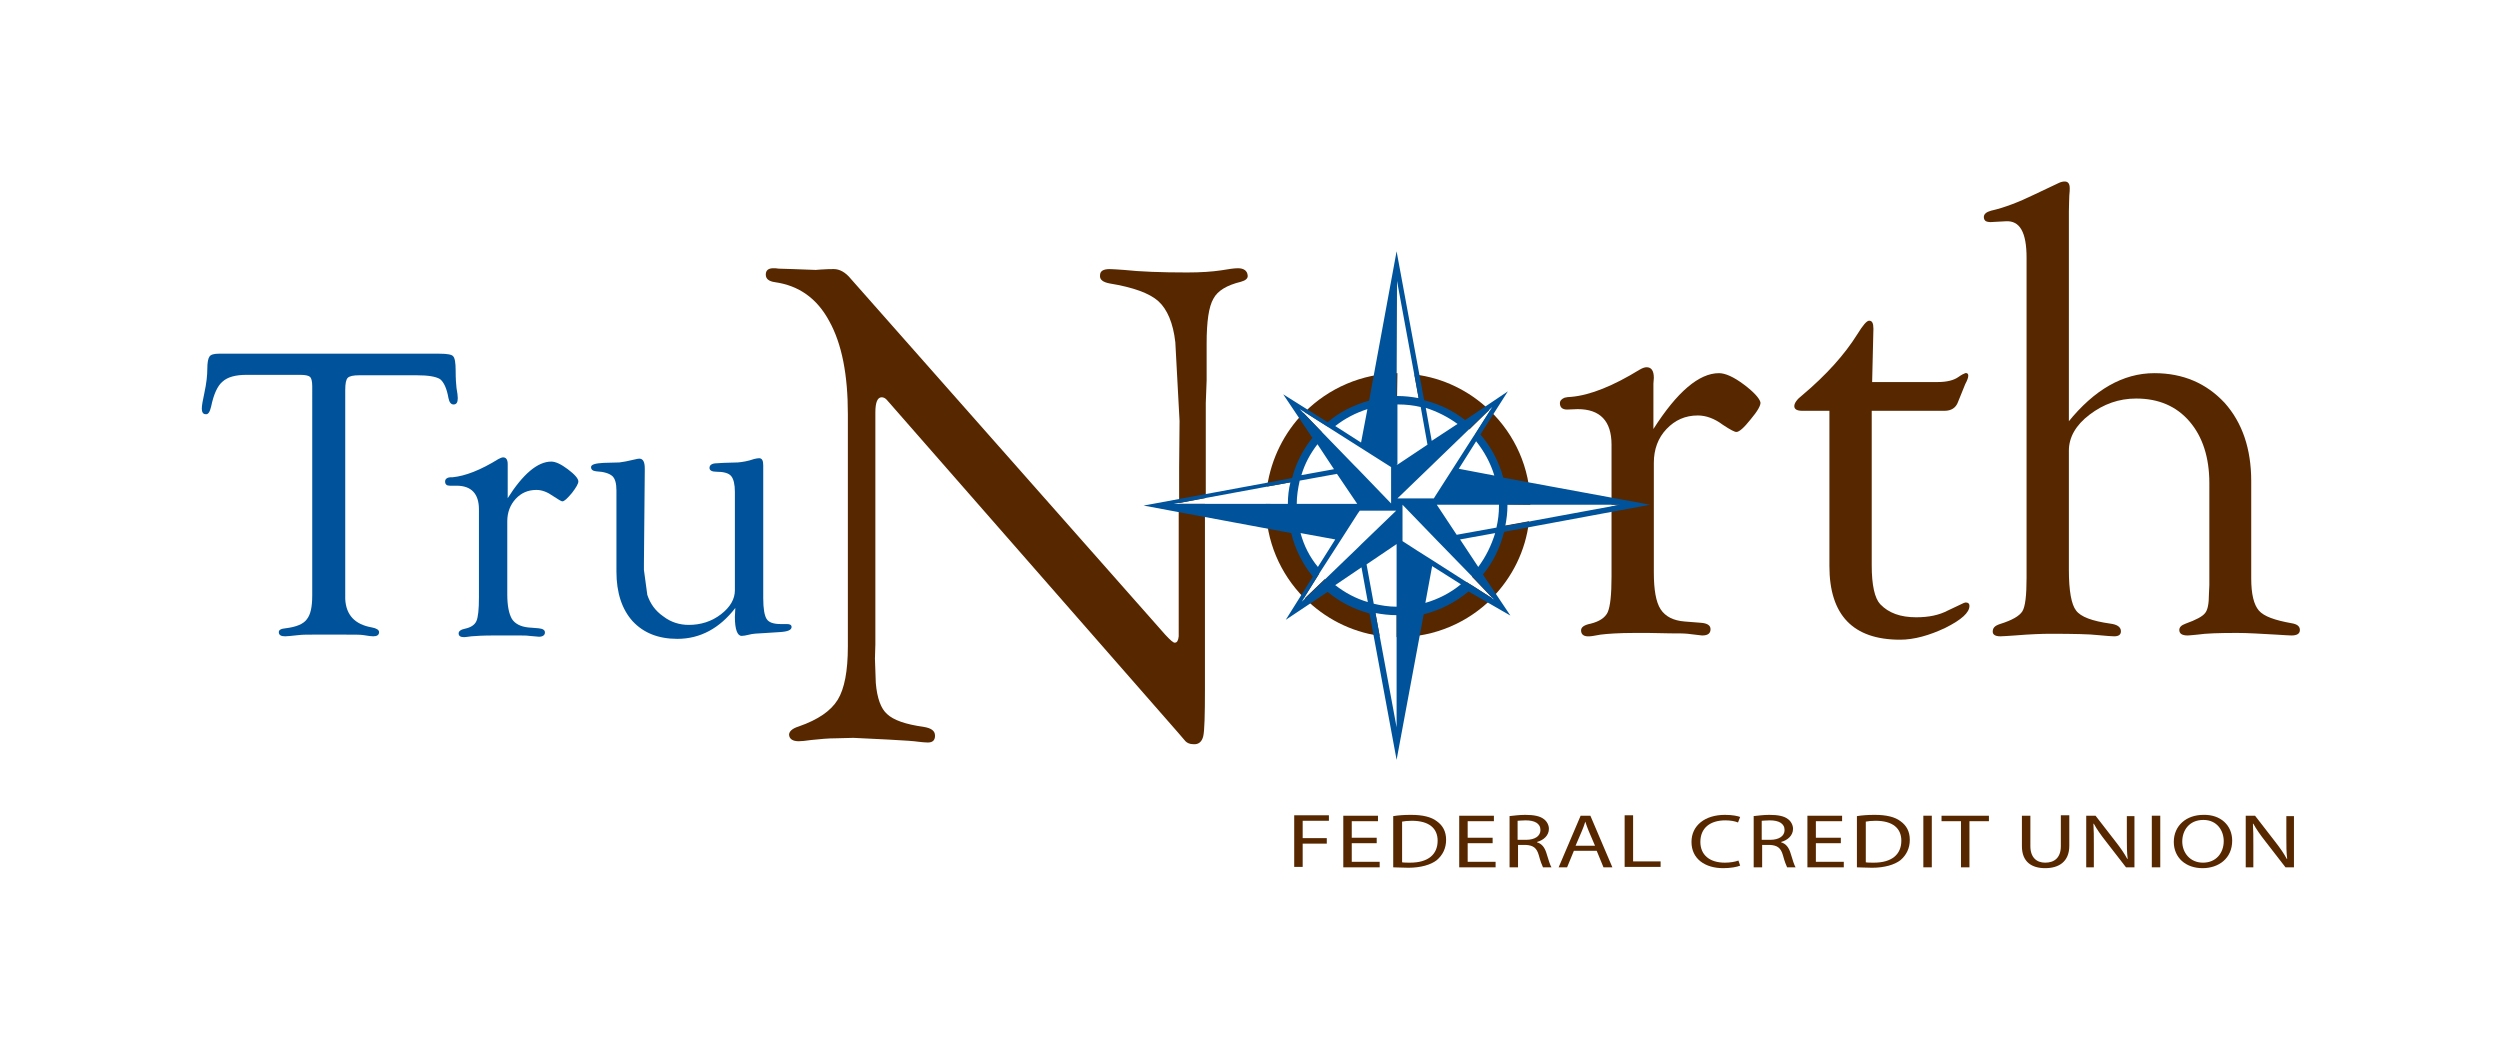 <?xml version="1.0" encoding="UTF-8"?>
<!-- Generator: Adobe Illustrator 28.0.0, SVG Export Plug-In . SVG Version: 6.00 Build 0)  -->
<svg xmlns="http://www.w3.org/2000/svg" xmlns:xlink="http://www.w3.org/1999/xlink" version="1.1" x="0px" y="0px" viewBox="0 0 590.9 248.1" style="enable-background:new 0 0 590.9 248.1;" xml:space="preserve">
<style type="text/css">
	.st0{fill:#572700;}
	.st1{fill:#00539B;}
</style>
<g id="Layer_1">
	<g>
		<path class="st0" d="M330.2,94.5C330.2,94.5,330.2,94.5,330.2,94.5l0.1-6.3c-8.5,0.1-16.3,3.6-21.9,9.2l5.4,3.4    C318.1,96.9,323.9,94.5,330.2,94.5z"></path>
		<path class="st0" d="M354.8,119.2C354.8,119.2,354.8,119.2,354.8,119.2l6.9,0.1c0-8.7-3.7-16.6-9.5-22.2l-3.6,5.7    C352.4,107.1,354.8,112.9,354.8,119.2z"></path>
		<path class="st0" d="M312.4,102.1l-4.3-4.5c-4.5,4.6-7.6,10.7-8.6,17.4l6.6-1.2C307.1,109.3,309.3,105.3,312.4,102.1z"></path>
		<path class="st0" d="M347.3,101.5l4.7-4.6c-4.7-4.5-10.9-7.6-17.7-8.4l1.2,6.7C340,96.1,344.1,98.4,347.3,101.5z"></path>
		<path class="st0" d="M313.1,136.9l-4.7,4.5c4.7,4.7,10.8,7.9,17.7,8.9l-1.3-7.1C320.3,142.2,316.3,140,313.1,136.9z"></path>
		<path class="st0" d="M347.9,136.3l4.8,5c4.7-4.8,7.9-11.1,8.7-18.1l-7.2,1.3C353.2,129.1,351,133.1,347.9,136.3z"></path>
		<path class="st0" d="M305.5,119.2C305.5,119.2,305.5,119.1,305.5,119.2l-6.3-0.1c0,0.1,0,0.2,0,0.3c0,8.5,3.4,16.2,9,21.9l3.6-5.7    C307.9,131.3,305.5,125.5,305.5,119.2z"></path>
		<path class="st0" d="M330.2,143.8c0,0-0.1,0-0.1,0l0,6.8c0.1,0,0.3,0,0.4,0c8.7,0,16.5-3.5,22.2-9.2l-6-3.8    C342.2,141.5,336.5,143.8,330.2,143.8z"></path>
	</g>
	<g>
		<path class="st0" d="M278.6,119.1v31.3c-0.1,1-0.4,1.5-0.9,1.5c-0.3,0.1-1.1-0.6-2.3-1.9l-74.3-84.1c-1.3-1.6-2.7-2.3-4-2.3    c-0.7,0-1.7,0-3,0.1l-1.3,0.1l-5.4-0.2l-3.3-0.1c-0.6-0.1-1-0.1-1.3-0.1c-1.2,0-1.8,0.5-1.8,1.5c0,1,0.7,1.6,2.2,1.8    c5.6,0.8,9.9,3.8,12.8,9.2c3,5.4,4.4,12.7,4.4,22v54.9c0,5.8-0.8,10-2.4,12.6c-1.6,2.6-4.6,4.7-9.2,6.3c-1.6,0.5-2.3,1.2-2.3,2    c0.1,1,0.9,1.5,2.3,1.5c0.6,0,1.6-0.1,3-0.3c1.9-0.2,3.9-0.4,6-0.4l3.9-0.1l8.2,0.4c4.1,0.2,6.4,0.4,7,0.5    c0.9,0.1,1.7,0.2,2.4,0.2c1.1,0,1.7-0.5,1.7-1.6c0-1.2-0.9-1.8-2.7-2.1c-4.3-0.6-7.1-1.6-8.6-3c-1.5-1.3-2.4-3.8-2.7-7.4l-0.2-5.7    l0.1-3.4V97.5c0-2.4,0.5-3.6,1.5-3.6c0.4,0,0.8,0.2,1.1,0.5l0.8,0.9l68.1,77.8l1.8,2.1c0.4,0.4,1,0.7,1.9,0.7    c1.2,0.1,2-0.6,2.3-1.9c0.3-1.3,0.4-5,0.4-11.1v-43.8L278.6,119.1z"></path>
		<path class="st0" d="M262.3,67c5.5,0.9,9.4,2.3,11.5,4.2c2.1,1.9,3.5,5.2,4,9.7l1,18.6l-0.1,10.9v8.5l6.3-1.2V95.2l0.2-5.3v-8.7    c0-5.2,0.5-8.7,1.6-10.6c1-1.9,3.2-3.2,6.5-4c1.1-0.3,1.7-0.8,1.6-1.5c-0.1-1.1-0.9-1.7-2.3-1.7c-0.9,0-2.2,0.2-4,0.5    c-2,0.3-4.7,0.5-8,0.5c-6.2,0-11.2-0.2-14.9-0.6c-1.6-0.1-2.7-0.2-3.4-0.2c-1.6,0-2.3,0.5-2.3,1.5C259.9,66.1,260.7,66.7,262.3,67    z"></path>
	</g>
	<path class="st0" d="M412.2,90.9c-2.4-1.8-4.4-2.7-5.9-2.7c-4.7,0-9.9,4.4-15.5,13.2V90.7l0.1-1.4c0-1.7-0.6-2.5-1.7-2.5   c-0.5,0-1,0.2-1.7,0.6c-6.2,3.8-11.6,6-16.1,6.4c-0.6,0-1.2,0.1-1.6,0.2c-0.7,0.3-1.1,0.7-1.1,1.3c0,1,0.6,1.5,1.7,1.5l2.5-0.1   c5.3,0,8,2.8,8,8.4v14.2l2.1,0l-2.1,0.4v16.6c0,4.3-0.3,7-0.9,8.4c-0.6,1.3-2,2.2-4,2.7c-1.5,0.3-2.3,0.8-2.3,1.6   c0,1,0.7,1.5,2,1.4c0.5,0,1.4-0.2,2.6-0.4c1.6-0.2,4.3-0.4,8.1-0.4h3.2l5.2,0.1c1.8,0,3.2,0,4.1,0.1c1.9,0.2,3.1,0.4,3.4,0.4   c1.4,0,2-0.5,2-1.5c0-0.9-0.8-1.4-2.3-1.5l-3.8-0.3c-2.7-0.2-4.6-1.2-5.7-2.9c-1.1-1.7-1.6-4.6-1.6-8.7v-25.9c0-3.2,1-5.9,3-8   c2-2.1,4.4-3.2,7.4-3.2c1.9,0,3.9,0.7,5.9,2.2c1.8,1.2,2.8,1.7,3.2,1.7c0.7,0,1.8-1,3.4-3c1.6-1.9,2.4-3.3,2.3-4   C415.9,94.2,414.6,92.7,412.2,90.9z"></path>
	<path class="st0" d="M442.4,97.1v36.5c0,4.7,0.7,7.8,2,9.2c2,2.1,4.8,3.1,8.5,3.1c3,0,5.4-0.5,7.5-1.6l3.8-1.8l0.4-0.1   c0.6,0,0.9,0.3,0.9,0.8c0,1.6-1.9,3.3-5.7,5.2c-3.8,1.8-7.4,2.8-10.7,2.8c-11.1,0-16.7-5.8-16.7-17.4V97.1H426   c-1.3,0-1.9-0.4-1.9-1.1c0-0.7,0.6-1.6,1.9-2.6c5.7-4.8,10-9.6,13-14.4c1.3-2.1,2.2-3.2,2.8-3.2c0.7,0,1,0.6,1,1.9l-0.3,12.6h15.5   c2.1,0,3.8-0.4,4.9-1.2c0.7-0.5,1.3-0.8,1.6-0.9c0.5-0.1,0.8,0.2,0.7,0.8c0,0.2-0.2,0.9-0.7,1.8l-1.7,4.2c-0.5,1.4-1.6,2.1-3.2,2.1   H442.4z"></path>
	<path class="st0" d="M488.8,99.8c6.2-7.7,13-11.6,20.4-11.6c6.8,0,12.3,2.4,16.6,7c4.2,4.7,6.3,10.9,6.3,18.5v23   c0,3.7,0.6,6.2,1.8,7.6c1.2,1.4,3.8,2.3,7.7,3c1.3,0.2,2,0.7,2,1.6c0,0.9-0.7,1.3-2,1.3c-0.6,0-1.8-0.1-3.6-0.2   c-3.6-0.2-6.7-0.4-9.2-0.4c-4.3,0-7.4,0.1-9.4,0.4c-1.2,0.1-1.9,0.2-2.3,0.2c-1.3,0-2-0.4-2-1.3c0-0.6,0.4-1.1,1.5-1.5   c2.5-0.9,4-1.7,4.6-2.5c0.6-0.7,0.9-2.2,0.9-4.4l0.1-2.2v-24.1c0-6.1-1.6-11-4.7-14.6c-3.1-3.6-7.3-5.4-12.6-5.4   c-4.1,0-7.7,1.3-11,3.8c-3.3,2.5-4.9,5.4-4.9,8.5v28.2c0,5,0.6,8.2,1.7,9.6c1.1,1.5,3.8,2.5,8.1,3.1c1.6,0.2,2.5,0.8,2.5,1.8   c0,0.8-0.5,1.2-1.6,1.2c-0.5,0-1.9-0.1-4-0.3c-1.7-0.2-5.4-0.3-11.1-0.3c-1.9,0-4.7,0.1-8.4,0.4c-1.6,0.1-2.7,0.2-3.4,0.2   c-1.2,0-1.8-0.4-1.8-1.1c0-0.9,0.5-1.4,1.7-1.8c2.9-0.9,4.6-1.9,5.3-3c0.7-1.1,1-3.8,1-7.9V60.9c0-6-1.6-8.8-4.9-8.6l-3.7,0.2   c-0.4,0-0.7-0.1-1-0.2c-0.3-0.2-0.5-0.5-0.5-1c0-0.7,0.6-1.2,1.7-1.5c3.1-0.7,6.5-2,10.2-3.8l5.7-2.7c0.6-0.3,1.1-0.4,1.5-0.4   c0.8,0,1.2,0.5,1.2,1.6c0,0.3,0,0.9-0.1,1.7c0,0.8-0.1,2.1-0.1,3.7V99.8z"></path>
	<path class="st1" d="M98.5,88.7H84.9c-1.4,0-2.3,0.2-2.7,0.6c-0.4,0.4-0.6,1.3-0.6,2.9v47.5l0,1.9c0.2,3.8,2.3,6,6.3,6.7   c1.1,0.2,1.7,0.6,1.7,1.1c0,0.7-0.5,1-1.4,1c-0.4,0-1.2-0.1-2.4-0.3c-0.6-0.1-2.1-0.1-4.4-0.1l-3.5,0l-3.8,0c-1.4,0-2.5,0-3.4,0.1   c-1.8,0.2-2.9,0.3-3.3,0.3c-1,0-1.5-0.3-1.5-1c0-0.5,0.5-0.8,1.6-0.9c2.5-0.3,4.2-1,5-2.1c0.9-1.1,1.3-2.9,1.3-5.7V92.6l0-1.3   c0-1.2-0.2-1.9-0.5-2.2c-0.3-0.3-1.1-0.5-2.3-0.5H58.3c-2.6,0-4.5,0.5-5.7,1.6c-1.2,1-2.1,3-2.7,5.9c-0.3,1.3-0.7,1.9-1.3,1.8   c-0.6,0-0.9-0.5-0.9-1.3c0-0.7,0.2-1.9,0.6-3.7c0.5-2.3,0.7-4.2,0.7-5.7c0-1.5,0.2-2.5,0.5-2.9c0.3-0.5,1.1-0.7,2.2-0.7h52.2   c1.8,0,2.9,0.2,3.2,0.6c0.4,0.4,0.6,1.5,0.6,3.4c0,1.9,0.1,3.3,0.2,4.1c0.2,1.1,0.3,1.9,0.3,2.4c0,1-0.3,1.5-1,1.5   c-0.6,0-1-0.5-1.2-1.5c-0.4-2.3-1.1-3.8-2-4.5C103,89,101.2,88.7,98.5,88.7z"></path>
	<path class="st1" d="M119.9,117.9c3.7-5.9,7.2-8.8,10.4-8.8c1,0,2.3,0.6,3.9,1.8c1.6,1.2,2.5,2.2,2.5,2.9c0,0.5-0.5,1.4-1.5,2.7   c-1.1,1.3-1.8,2-2.3,2c-0.2,0-0.9-0.4-2.1-1.2c-1.4-1-2.7-1.5-4-1.5c-2,0-3.6,0.7-4.9,2.1c-1.3,1.4-2,3.2-2,5.3v17.3   c0,2.7,0.4,4.6,1.1,5.8c0.7,1.1,2,1.8,3.8,2l2.5,0.2c1,0.1,1.5,0.4,1.5,1c0,0.6-0.5,1-1.4,1c-0.2,0-1-0.1-2.3-0.2   c-0.6-0.1-1.5-0.1-2.7-0.1l-3.5,0h-2.1c-2.5,0-4.3,0.1-5.4,0.2c-0.8,0.1-1.4,0.2-1.7,0.2c-0.9,0-1.3-0.3-1.3-0.9   c0-0.5,0.5-0.9,1.5-1.1c1.4-0.3,2.3-0.9,2.7-1.8c0.4-0.9,0.6-2.7,0.6-5.6v-20.8c0-3.7-1.8-5.6-5.3-5.6l-1.6,0c-0.7,0-1.1-0.3-1.1-1   c0-0.4,0.2-0.7,0.7-0.9c0.3-0.1,0.6-0.1,1.1-0.1c3-0.3,6.6-1.7,10.8-4.3c0.4-0.2,0.8-0.4,1.1-0.4c0.7,0,1.1,0.5,1.1,1.6l0,0.9   V117.9z"></path>
	<path class="st1" d="M173.8,143.7c-3.7,4.8-8.3,7.3-13.7,7.3c-4.5,0-8-1.4-10.6-4.2c-2.5-2.8-3.8-6.7-3.8-11.7l0-3.2v-16   c0-1.6-0.3-2.8-1-3.4c-0.7-0.6-1.9-1-3.8-1.1c-0.8-0.1-1.2-0.4-1.2-1c0-0.6,1-0.9,3-1l3.7-0.1c0.8-0.1,2-0.3,3.6-0.7   c0.5-0.1,0.8-0.2,1.1-0.2c0.9,0,1.3,0.8,1.3,2.3v0.7l-0.2,21.7v1.6l0.8,5.9c0.7,2.1,1.9,3.8,3.8,5.1c1.8,1.4,3.9,2,6,2   c2.8,0,5.4-0.8,7.6-2.5c2.2-1.7,3.3-3.6,3.3-5.7v-23.2c0-1.8-0.3-3.1-0.9-3.8c-0.6-0.7-1.8-1-3.5-1c-1,0-1.6-0.3-1.6-0.9   c0-0.7,0.6-1.1,1.7-1.1l1.6-0.1l3.4-0.1c1.1-0.1,2.4-0.3,3.8-0.8c0.5-0.1,0.8-0.2,1.2-0.2c0.7,0,1,0.5,1,1.7v31.4   c0,2.5,0.3,4.1,0.8,4.9c0.5,0.8,1.6,1.2,3.3,1.2h0.8l0.7,0c0.7,0,1.1,0.2,1.1,0.7c0,0.7-0.9,1.1-2.8,1.2l-3.1,0.2   c-2.1,0.1-3.5,0.2-4.1,0.4c-0.8,0.2-1.4,0.3-1.8,0.3c-1,0-1.6-1.5-1.6-4.5L173.8,143.7z"></path>
	<g>
		<path class="st0" d="M305.9,192.7h8.2v1.3h-6.2v4.1h5.7v1.3h-5.7v5.5h-2V192.7z"></path>
		<path class="st0" d="M325.4,199.3h-5.9v4.4h6.6v1.3h-8.6v-12.2h8.2v1.3h-6.2v3.9h5.9V199.3z"></path>
		<path class="st0" d="M329.3,192.9c1.2-0.2,2.6-0.3,4.2-0.3c2.8,0,4.8,0.5,6.1,1.5c1.4,1,2.2,2.4,2.2,4.4c0,2-0.8,3.6-2.2,4.8    c-1.4,1.1-3.8,1.8-6.7,1.8c-1.4,0-2.6-0.1-3.6-0.1V192.9z M331.3,203.8c0.5,0.1,1.2,0.1,2,0.1c4.2,0,6.5-1.9,6.5-5.2    c0-2.9-2-4.7-6.1-4.7c-1,0-1.8,0.1-2.3,0.2V203.8z"></path>
		<path class="st0" d="M352.8,199.3h-5.9v4.4h6.6v1.3h-8.6v-12.2h8.2v1.3h-6.2v3.9h5.9V199.3z"></path>
		<path class="st0" d="M356.7,192.9c1-0.1,2.4-0.3,3.8-0.3c2.1,0,3.5,0.3,4.4,1c0.7,0.5,1.2,1.4,1.2,2.3c0,1.6-1.3,2.7-2.8,3.1v0.1    c1.1,0.3,1.8,1.2,2.2,2.5c0.5,1.7,0.9,2.9,1.2,3.4h-2c-0.2-0.4-0.6-1.4-1-2.9c-0.5-1.7-1.3-2.3-3.1-2.4h-1.8v5.3h-2V192.9z     M358.7,198.5h2c2.1,0,3.4-0.9,3.4-2.3c0-1.6-1.4-2.3-3.5-2.3c-0.9,0-1.6,0.1-1.9,0.1V198.5z"></path>
		<path class="st0" d="M372,201.1l-1.6,3.9h-2l5.2-12.2h2.3l5.2,12.2H379l-1.6-3.9H372z M377,199.9l-1.5-3.5    c-0.3-0.8-0.6-1.5-0.8-2.2h0c-0.2,0.7-0.5,1.5-0.8,2.2l-1.5,3.5H377z"></path>
		<path class="st0" d="M384,192.7h2v10.9h6.5v1.3H384V192.7z"></path>
		<path class="st0" d="M411.3,204.6c-0.7,0.3-2.2,0.6-4,0.6c-4.3,0-7.5-2.2-7.5-6.2c0-3.9,3.2-6.4,7.9-6.4c1.9,0,3.1,0.3,3.6,0.5    l-0.5,1.3c-0.7-0.3-1.8-0.5-3-0.5c-3.6,0-5.9,1.8-5.9,5.1c0,3,2.1,4.9,5.8,4.9c1.2,0,2.4-0.2,3.2-0.5L411.3,204.6z"></path>
		<path class="st0" d="M414.4,192.9c1-0.1,2.4-0.3,3.8-0.3c2.1,0,3.5,0.3,4.4,1c0.7,0.5,1.2,1.4,1.2,2.3c0,1.6-1.3,2.7-2.8,3.1v0.1    c1.1,0.3,1.8,1.2,2.2,2.5c0.5,1.7,0.9,2.9,1.2,3.4h-2c-0.2-0.4-0.6-1.4-1-2.9c-0.5-1.7-1.3-2.3-3.1-2.4h-1.8v5.3h-2V192.9z     M416.4,198.5h2c2.1,0,3.4-0.9,3.4-2.3c0-1.6-1.4-2.3-3.5-2.3c-0.9,0-1.6,0.1-1.9,0.1V198.5z"></path>
		<path class="st0" d="M435.1,199.3h-5.9v4.4h6.6v1.3h-8.6v-12.2h8.2v1.3h-6.2v3.9h5.9V199.3z"></path>
		<path class="st0" d="M438.9,192.9c1.2-0.2,2.6-0.3,4.2-0.3c2.8,0,4.8,0.5,6.1,1.5c1.4,1,2.2,2.4,2.2,4.4c0,2-0.8,3.6-2.2,4.8    c-1.4,1.1-3.8,1.8-6.7,1.8c-1.4,0-2.6-0.1-3.6-0.1V192.9z M440.9,203.8c0.5,0.1,1.2,0.1,2,0.1c4.2,0,6.5-1.9,6.5-5.2    c0-2.9-2-4.7-6.1-4.7c-1,0-1.8,0.1-2.3,0.2V203.8z"></path>
		<path class="st0" d="M456.6,192.7V205h-2v-12.2H456.6z"></path>
		<path class="st0" d="M463.5,194.1h-4.6v-1.3h11.2v1.3h-4.6V205h-2V194.1z"></path>
		<path class="st0" d="M479.9,192.7v7.3c0,2.7,1.5,3.9,3.5,3.9c2.2,0,3.7-1.2,3.7-3.9v-7.3h2v7.2c0,3.8-2.5,5.3-5.7,5.3    c-3.1,0-5.5-1.4-5.5-5.2v-7.2H479.9z"></path>
		<path class="st0" d="M493.1,205v-12.2h2.2l4.8,6.2c1.1,1.4,2,2.7,2.7,4l0.1,0c-0.2-1.6-0.2-3.1-0.2-5v-5.1h1.8V205h-2l-4.8-6.2    c-1.1-1.4-2.1-2.8-2.8-4.1l-0.1,0c0.1,1.5,0.1,3,0.1,5.1v5.2H493.1z"></path>
		<path class="st0" d="M510.6,192.7V205h-2v-12.2H510.6z"></path>
		<path class="st0" d="M527.6,198.7c0,4.2-3.2,6.5-7,6.5c-4,0-6.8-2.5-6.8-6.2c0-3.9,3-6.4,7-6.4    C524.9,192.5,527.6,195.1,527.6,198.7z M515.8,198.9c0,2.6,1.8,5,4.9,5c3.1,0,4.9-2.3,4.9-5.1c0-2.5-1.6-5-4.8-5    C517.4,193.8,515.8,196.3,515.8,198.9z"></path>
		<path class="st0" d="M530.8,205v-12.2h2.2l4.8,6.2c1.1,1.4,2,2.7,2.7,4l0.1,0c-0.2-1.6-0.2-3.1-0.2-5v-5.1h1.8V205h-2l-4.8-6.2    c-1.1-1.4-2.1-2.8-2.8-4.1l-0.1,0c0.1,1.5,0.1,3,0.1,5.1v5.2H530.8z"></path>
	</g>
	<path class="st1" d="M357,145.5l-6.5-9.7c2.4-2.9,4.1-6.4,5-10.1l34.5-6.4l-34.7-6.4c-1-3.8-2.9-7.3-5.4-10.2l6.5-10.2l-10.1,6.8   c-2.8-2.2-6.1-3.8-9.7-4.7l-6.5-35.2l-6.5,35.3c-3.6,1-7,2.7-9.8,5.1l-10.5-6.6l6.9,10.3c-2.2,2.7-3.9,6-4.8,9.5l-35.1,6.5   l34.9,6.5c0.9,3.8,2.7,7.3,5.1,10.3l-6.4,10.2l9.9-6.6c2.9,2.4,6.2,4.1,9.9,5.1l6.4,34.6l6.4-34.4c4-1,7.6-2.9,10.6-5.4L357,145.5z    M353.1,141.7l-5.1-3.3l0,0l-0.7-0.4l-8.6-5.5v0l-3.8-2.4l-3.4-2.2l0-8.6l8.5,8.8l0.2,0.2l0,0l7.4,7.6l0,0l1.4,1.4l0,0L353.1,141.7   z M320.8,119.1l-14.3,0c0-1.9,0.3-3.7,0.7-5.5l8.8-1.6L320.8,119.1z M320.9,119.2h9.3v0h9.3v0h-9.3v0L320.9,119.2L320.9,119.2z    M330.1,109.8h0.2l0-14.2c0.1,0,0.1,0,0.2,0c1.8,0,3.6,0.2,5.3,0.6l1.6,8.9l-7.2,4.8v0L330.1,109.8z M354.3,119.5   c0,1.8-0.2,3.5-0.6,5.2l-9.4,1.7l-4.7-7.1l14.7,0C354.3,119.3,354.3,119.4,354.3,119.5z M330.1,128.6l0,14.8   c-1.9,0-3.7-0.3-5.4-0.7l-1.7-9.3L330.1,128.6z M349.4,134l-4.3-6.5l8.3-1.5C352.5,128.9,351.2,131.6,349.4,134z M382.9,119.3   l-27.1,5c0.3-1.6,0.5-3.1,0.5-4.8c0-0.1,0-0.1,0-0.2L382.9,119.3z M353.2,112.4l-8.4-1.6l4.1-6.5   C350.8,106.7,352.3,109.4,353.2,112.4z M352.7,96.2l-4.2,6.6l-0.4,0.6l0,0l-4.6,7.2l0,0l-4.1,6.4v0l-0.5,0.8l-8.6,0l8.3-8l0,0   l0.2-0.2l8.8-8.5l0.5-0.5l0,0L352.7,96.2z M344.5,100.2l-6.1,4l-1.4-7.8C339.8,97.3,342.3,98.6,344.5,100.2z M330.2,66.4l5.1,27.7   c-1.6-0.3-3.3-0.5-5-0.5c-0.1,0-0.1,0-0.2,0L330.2,66.4z M323.2,96.7l-1.5,7.9l-6.1-3.9C317.9,98.9,320.4,97.6,323.2,96.7z    M328.8,110.4l0,8.6l-7.9-8.2v0l-0.8-0.8l0,0l-12.9-13.3L328.8,110.4z M311.4,105l3.9,5.9l-7.7,1.4   C308.4,109.6,309.7,107.2,311.4,105z M305,114c-0.4,1.6-0.6,3.3-0.6,5.1l-27,0L305,114z M307.4,126l8.2,1.5l-4.1,6.5   C309.6,131.7,308.2,129,307.4,126z M312.1,135.1L312.1,135.1L312.1,135.1l4.7-7.3l0,0l4.1-6.4v0l0.5-0.7l8.6,0l-8.2,7.9l0,0   l-0.8,0.8l0,0l-13.3,12.8L312.1,135.1z M315.6,138.3l6.2-4.2l1.5,8.2C320.5,141.5,317.9,140.1,315.6,138.3z M325.1,144.9   c1.6,0.3,3.3,0.5,5,0.5l0,26.5L325.1,144.9z M336.9,142.5l1.6-8.7l6.8,4.3C342.9,140.1,340,141.6,336.9,142.5z"></path>
</g>
<g id="Layer_2">
</g>
</svg>
